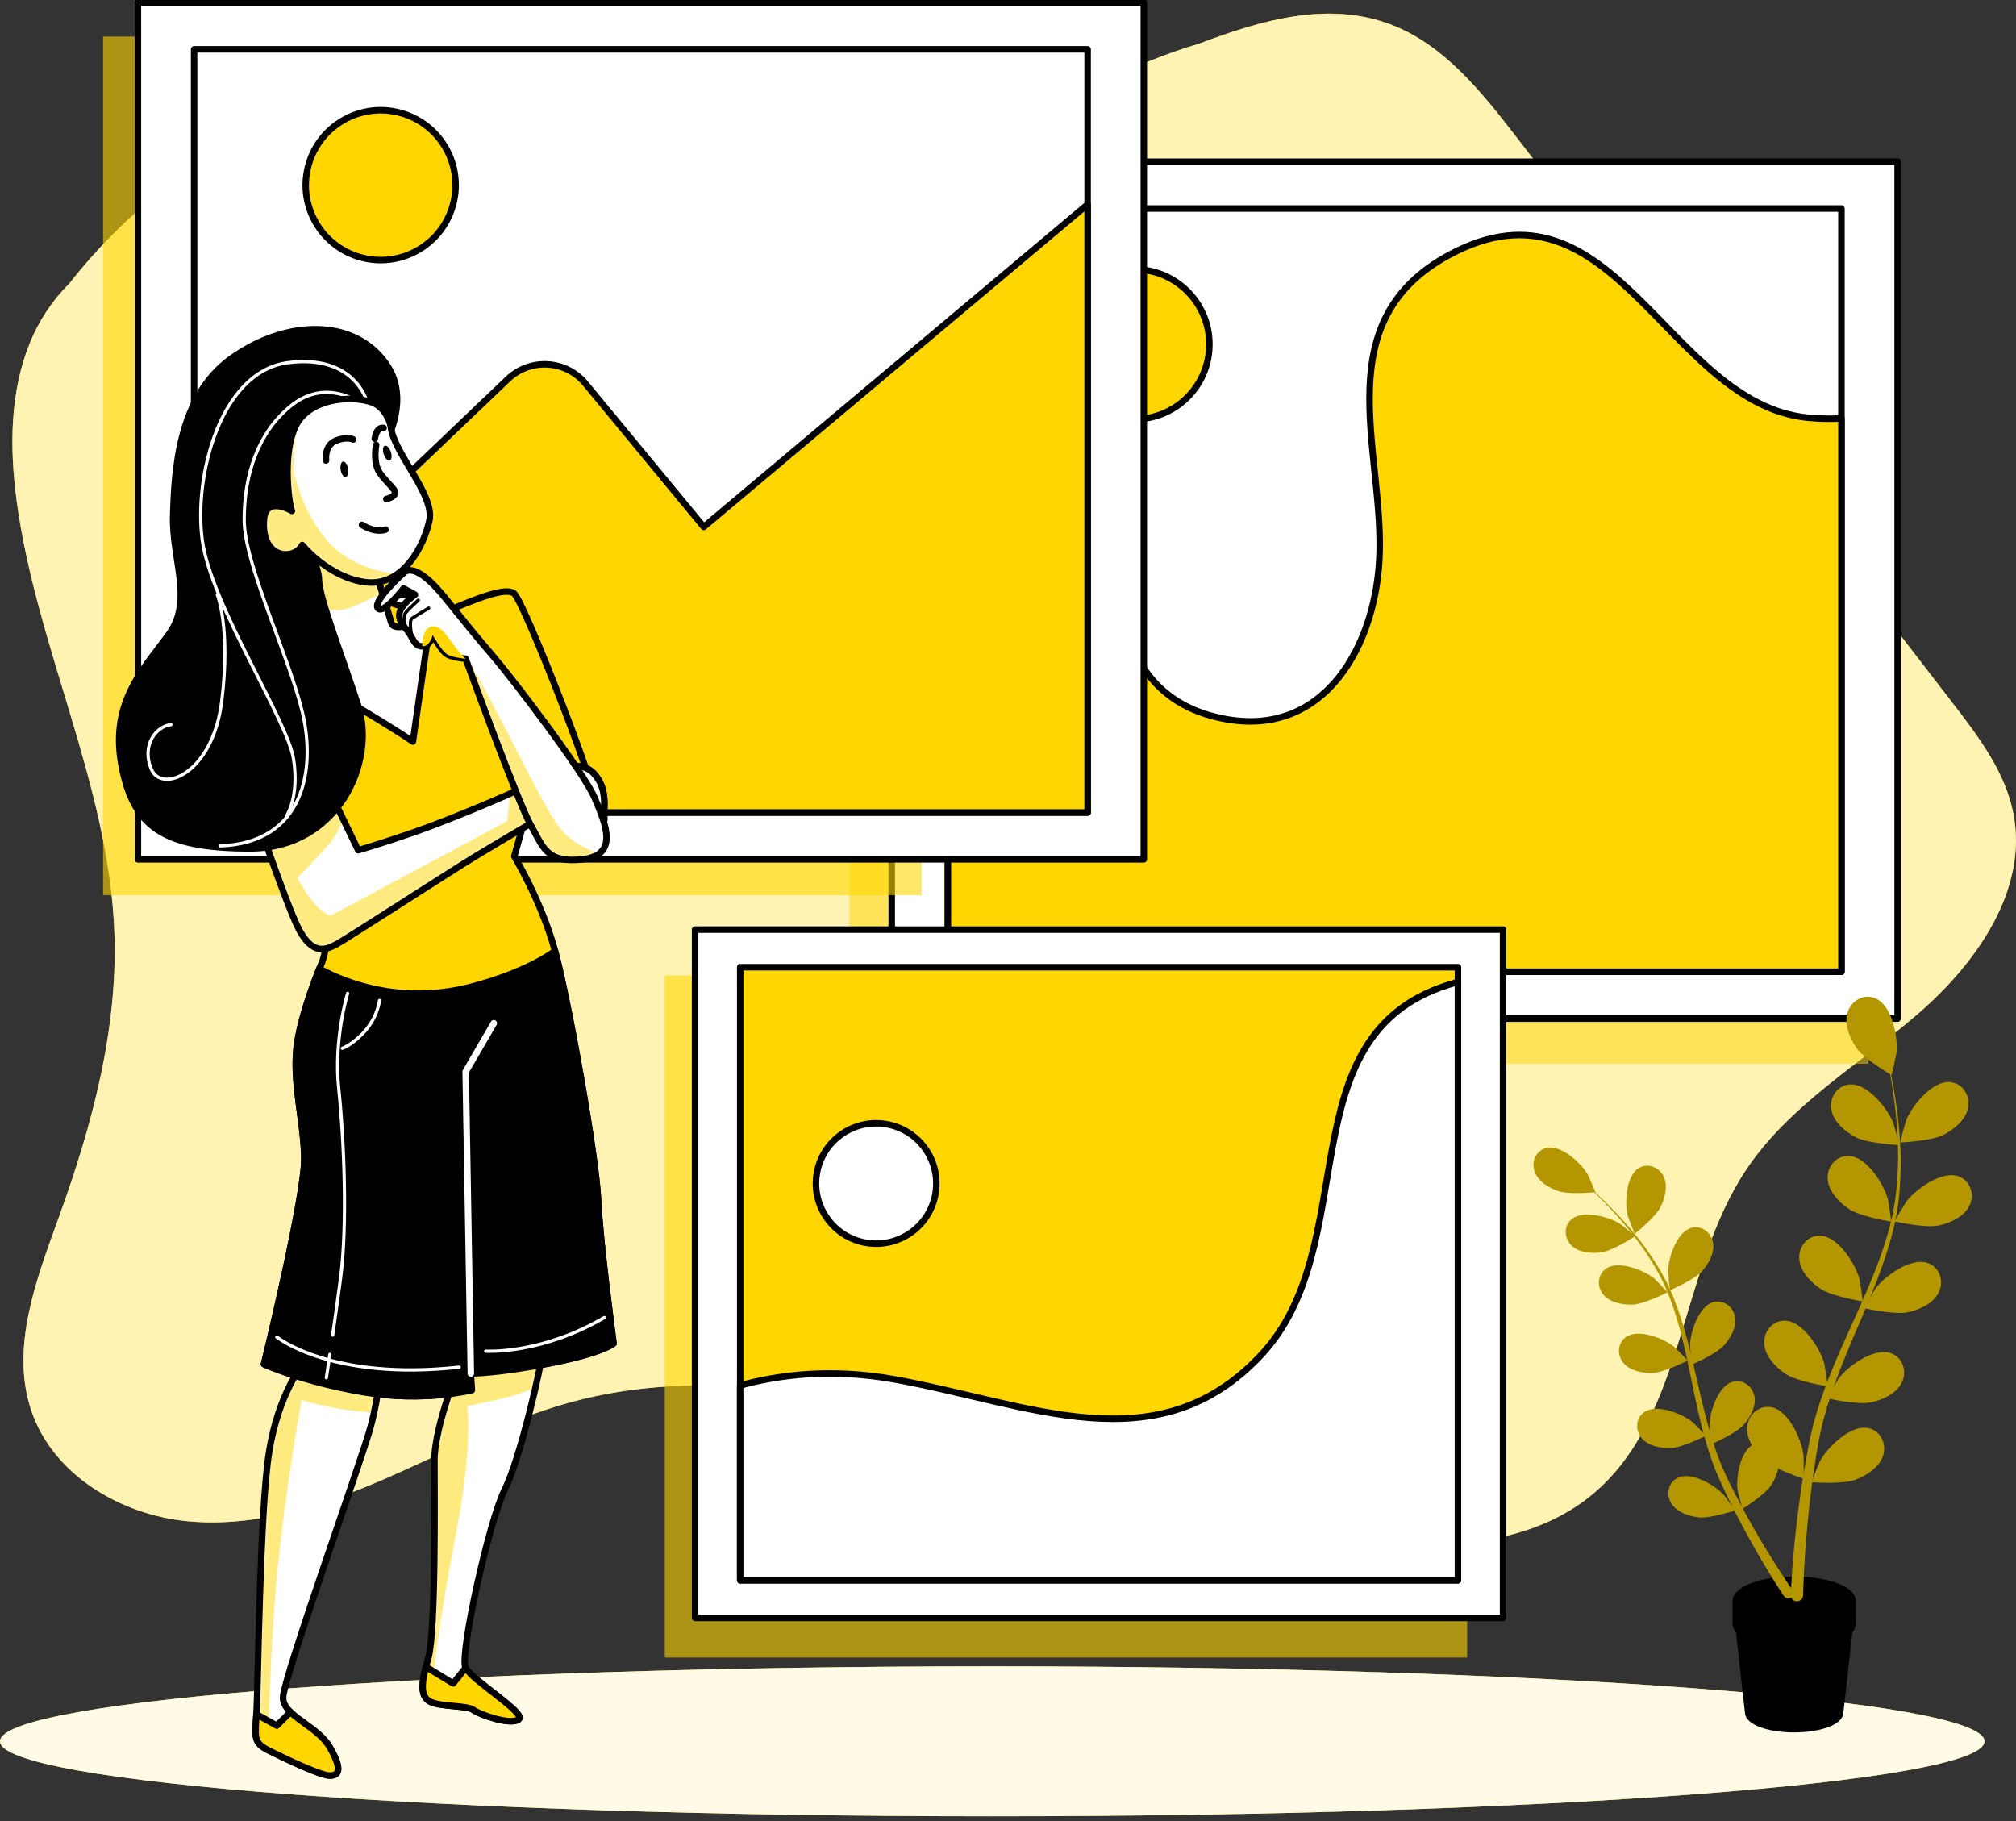 <?xml version="1.0" encoding="UTF-8"?> <svg xmlns="http://www.w3.org/2000/svg" width="310" height="280" viewBox="0 0 310 280" fill="none"><rect x="0" y="0" width="310" height="280" fill="#333333" stroke="none"/><g clip-path="url(#clip0_2637_5901)"><path d="M309.616 125.191C308.394 118.758 304.274 113.316 300.277 108.127C277.917 79.118 255.556 50.109 233.196 21.1C227.8 14.105 221.974 6.78 213.695 3.705C204.133 0.154 194.041 3.044 184.21 6.78C179.551 8.094 174.417 10.354 168.898 12.614C159.474 15.788 149.797 17.925 139.996 19.432C121.787 18.54 103.124 3.751 63.023 11.768C35.22 17.341 18.71 33.306 10.662 43.591C8.056 46.166 5.973 49.317 4.582 52.745C1.507 60.332 1.469 68.833 2.552 76.95C5.566 99.503 16.75 120.633 17.587 143.363C18.133 158.244 14.19 172.94 9.124 186.945C5.619 196.638 1.515 207.177 4.828 216.939C8.156 226.754 18.525 232.911 28.848 233.903C39.164 234.894 49.417 231.604 58.926 227.492C68.442 223.38 77.635 218.384 87.628 215.632C108.035 210.021 129.827 214.294 150.066 220.482C170.304 226.67 190.19 234.794 211.236 237.031C222.95 238.276 235.786 237.308 244.849 229.783C259.184 217.869 258.162 195.339 268.516 179.835C275.134 169.927 285.857 163.701 294.873 155.922C303.897 148.144 311.845 136.89 309.616 125.184V125.191Z" fill="#FFD600"></path><path opacity="0.7" d="M309.616 125.191C308.394 118.758 304.274 113.316 300.277 108.127C277.917 79.118 255.556 50.109 233.196 21.1C227.8 14.105 221.974 6.78 213.695 3.705C204.133 0.154 194.041 3.044 184.21 6.78C179.551 8.094 174.417 10.354 168.898 12.614C159.474 15.788 149.797 17.925 139.996 19.432C121.787 18.54 103.124 3.751 63.023 11.768C35.22 17.341 18.71 33.306 10.662 43.591C8.056 46.166 5.973 49.317 4.582 52.745C1.507 60.332 1.469 68.833 2.552 76.95C5.566 99.503 16.75 120.633 17.587 143.363C18.133 158.244 14.19 172.94 9.124 186.945C5.619 196.638 1.515 207.177 4.828 216.939C8.156 226.754 18.525 232.911 28.848 233.903C39.164 234.894 49.417 231.604 58.926 227.492C68.442 223.38 77.635 218.384 87.628 215.632C108.035 210.021 129.827 214.294 150.066 220.482C170.304 226.67 190.19 234.794 211.236 237.031C222.95 238.276 235.786 237.308 244.849 229.783C259.184 217.869 258.162 195.339 268.516 179.835C275.134 169.927 285.857 163.701 294.873 155.922C303.897 148.144 311.845 136.89 309.616 125.184V125.191Z" fill="white"></path><path d="M152.579 279.269C236.846 279.269 305.157 274.107 305.157 267.739C305.157 261.371 236.846 256.209 152.579 256.209C68.312 256.209 0 261.371 0 267.739C0 274.107 68.312 279.269 152.579 279.269Z" fill="#FFD600"></path><path opacity="0.9" d="M152.579 279.269C236.846 279.269 305.157 274.107 305.157 267.739C305.157 261.371 236.846 256.209 152.579 256.209C68.312 256.209 0 261.371 0 267.739C0 274.107 68.312 279.269 152.579 279.269Z" fill="white"></path><g style="mix-blend-mode:multiply" opacity="0.5"><path d="M287.301 34.005H130.603V163.555H287.301V34.005Z" fill="#FFD600"></path></g><path d="M291.798 24.866H137.121V156.614H291.798V24.866Z" fill="white" stroke="black" stroke-linecap="round" stroke-linejoin="round"></path><path d="M283.158 32.061H145.761V149.412H283.158V32.061Z" fill="white" stroke="black" stroke-linecap="round" stroke-linejoin="round"></path><path d="M283.158 64.337C281.49 64.429 279.753 64.398 277.939 64.221C256.371 62.061 248.208 25.566 222.911 39.163C204.125 49.263 212.519 68.503 212.15 84.798C211.842 98.757 203.956 113.669 188.052 110.487C166.368 106.152 175.277 80.432 158.797 72.192C154.339 69.963 149.827 69.179 145.761 69.125V149.404H283.158V64.329V64.337Z" fill="#FFD600" stroke="black" stroke-linecap="round" stroke-linejoin="round"></path><path d="M174.447 64.46C180.811 64.46 185.969 59.301 185.969 52.938C185.969 46.574 180.811 41.415 174.447 41.415C168.083 41.415 162.925 46.574 162.925 52.938C162.925 59.301 168.083 64.46 174.447 64.46Z" fill="#FFD600" stroke="black" stroke-linecap="round" stroke-linejoin="round"></path><g style="mix-blend-mode:multiply" opacity="0.6"><path d="M225.609 149.988H102.224V254.864H225.609V149.988Z" fill="#FFD600"></path></g><path d="M231.128 142.932H106.882V248.761H231.128V142.932Z" fill="white" stroke="black" stroke-linecap="round" stroke-linejoin="round"></path><path d="M224.194 148.712H113.822V242.981H224.194V148.712Z" fill="#FFD600" stroke="black" stroke-linecap="round" stroke-linejoin="round"></path><path d="M143.863 183.455C144.684 178.41 141.261 173.655 136.216 172.833C131.171 172.011 126.416 175.435 125.594 180.48C124.772 185.524 128.196 190.28 133.241 191.102C138.285 191.923 143.041 188.5 143.863 183.455Z" fill="white" stroke="black" stroke-linecap="round" stroke-linejoin="round"></path><path d="M224.195 150.964C223.672 151.118 223.157 151.28 222.627 151.449C197.63 159.427 209.859 191.342 193.902 208.36C177.945 225.378 158.267 215.809 137.521 212.081C127.774 210.328 119.673 211.404 113.815 213.026V242.981H224.187V150.964H224.195Z" fill="white" stroke="black" stroke-linecap="round" stroke-linejoin="round"></path><g style="mix-blend-mode:multiply" opacity="0.6"><path d="M141.702 5.627H15.85V137.644H141.702V5.627Z" fill="#FFD600"></path></g><path d="M175.884 0.384H21.207V132.132H175.884V0.384Z" fill="white" stroke="black" stroke-linecap="round" stroke-linejoin="round"></path><path d="M167.244 7.587H29.847V124.938H167.244V7.587Z" fill="white" stroke="black" stroke-linecap="round" stroke-linejoin="round"></path><path d="M167.244 31.43L108.211 81.017L90.033 58.987C87.019 55.328 81.531 55.005 78.103 58.28L29.847 104.338V124.93H167.244V31.43Z" fill="#FFD600" stroke="black" stroke-linecap="round" stroke-linejoin="round"></path><path d="M69.747 31.133C71.219 24.942 67.393 18.73 61.202 17.259C55.011 15.787 48.799 19.613 47.328 25.804C45.856 31.995 49.682 38.207 55.873 39.678C62.064 41.15 68.276 37.324 69.747 31.133Z" fill="#FFD600" stroke="black" stroke-linecap="round" stroke-linejoin="round"></path><path d="M275.894 242.896C270.936 242.896 266.916 244.357 266.916 246.163V249.699C266.916 250.075 267.1 250.437 267.423 250.775L268.815 263.296C268.815 264.718 271.981 265.871 275.886 265.871C279.791 265.871 282.958 264.718 282.958 263.296L284.357 250.767C284.68 250.429 284.857 250.075 284.857 249.699V246.163C284.857 244.357 280.836 242.896 275.879 242.896H275.894Z" fill="black" stroke="black" stroke-linecap="round" stroke-linejoin="round"></path><path d="M278.57 227.907C278.523 227.907 279.761 224.833 279.861 224.648C281.022 222.511 284.527 219.06 287.209 219.56C289.139 219.921 290.123 221.927 289.584 223.733C289.039 225.578 287.048 226.869 285.349 227.507C283.351 228.261 278.577 227.907 278.577 227.907H278.57Z" fill="#B39600"></path><path d="M280.944 214.994C280.898 214.986 282.589 212.134 282.712 211.965C284.188 210.028 288.17 207.146 290.745 208.053C292.597 208.706 293.266 210.828 292.459 212.534C291.644 214.279 289.476 215.247 287.701 215.624C285.61 216.062 280.944 214.994 280.944 214.994Z" fill="#B39600"></path><path d="M286.625 201.135C286.579 201.127 288.27 198.275 288.393 198.106C289.869 196.169 293.85 193.287 296.425 194.194C298.278 194.847 298.947 196.969 298.139 198.675C297.325 200.42 295.157 201.389 293.381 201.765C291.291 202.203 286.625 201.135 286.625 201.135Z" fill="#B39600"></path><path d="M291.345 187.799C291.299 187.791 292.99 184.939 293.113 184.77C294.588 182.833 298.57 179.951 301.145 180.858C302.998 181.511 303.666 183.632 302.859 185.339C302.044 187.084 299.877 188.052 298.101 188.429C296.01 188.867 291.345 187.799 291.345 187.799Z" fill="#B39600"></path><path d="M292.19 175.662C292.144 175.662 293.02 172.472 293.097 172.272C294.004 170.012 297.087 166.184 299.808 166.376C301.768 166.514 302.975 168.39 302.652 170.25C302.321 172.149 300.492 173.655 298.878 174.485C296.979 175.462 292.198 175.662 292.19 175.662Z" fill="#B39600"></path><path d="M277.317 227.346C277.363 227.361 277.363 224.049 277.34 223.841C277.063 221.42 275.103 216.915 272.428 216.377C270.499 215.993 268.846 217.484 268.661 219.36C268.477 221.274 269.837 223.218 271.183 224.448C272.758 225.893 277.317 227.346 277.317 227.346Z" fill="#B39600"></path><path d="M281.044 213.164C281.09 213.172 280.591 209.898 280.537 209.698C279.891 207.346 277.27 203.187 274.549 203.064C272.589 202.98 271.175 204.701 271.282 206.585C271.39 208.506 273.035 210.22 274.541 211.227C276.317 212.419 281.044 213.164 281.044 213.164Z" fill="#B39600"></path><path d="M286.433 200.097C286.479 200.105 285.979 196.83 285.925 196.63C285.28 194.278 282.659 190.12 279.938 189.997C277.978 189.912 276.563 191.634 276.671 193.517C276.778 195.439 278.423 197.153 279.93 198.16C281.705 199.351 286.433 200.097 286.433 200.097Z" fill="#B39600"></path><path d="M290.807 187.829C290.853 187.837 290.353 184.563 290.299 184.363C289.654 182.011 287.033 177.852 284.312 177.729C282.352 177.645 280.937 179.366 281.045 181.25C281.152 183.171 282.797 184.885 284.304 185.892C286.08 187.084 290.807 187.829 290.807 187.829Z" fill="#B39600"></path><path d="M292.028 176.061C292.074 176.061 291.221 172.864 291.144 172.671C290.245 170.412 287.186 166.561 284.465 166.737C282.505 166.868 281.29 168.736 281.605 170.596C281.92 172.495 283.742 174.017 285.356 174.854C287.247 175.838 292.028 176.061 292.036 176.061H292.028Z" fill="#B39600"></path><path d="M290.852 165.277C290.899 165.3 291.606 162.064 291.629 161.856C291.875 159.435 290.929 154.608 288.431 153.516C286.633 152.725 284.696 153.824 284.111 155.623C283.519 157.452 284.434 159.643 285.48 161.134C286.702 162.886 290.845 165.285 290.852 165.285V165.277Z" fill="#B39600"></path><path d="M275.364 245.217C275.364 245.217 275.41 243.818 275.587 241.405C275.764 238.991 276.064 235.54 276.617 231.428C276.886 229.368 277.224 227.146 277.639 224.802C277.839 223.618 278.078 222.45 278.324 221.189C278.462 220.582 278.608 219.975 278.754 219.352C278.885 218.737 279.1 218.107 279.269 217.469C280.015 214.948 280.945 212.434 281.998 209.921C283.051 207.407 284.196 204.901 285.326 202.388C286.456 199.882 287.578 197.368 288.539 194.847C289.508 192.334 290.33 189.805 290.899 187.307C291.468 184.809 291.706 182.318 291.814 179.974C291.929 177.622 291.837 175.385 291.698 173.332C291.568 171.272 291.314 169.397 291.076 167.737C290.83 166.076 290.561 164.639 290.322 163.463C289.838 161.103 289.454 159.781 289.454 159.781C289.454 159.781 289.861 161.095 290.399 163.448C290.668 164.624 290.968 166.053 291.252 167.714C291.521 169.374 291.814 171.249 291.998 173.309C292.182 175.369 292.329 177.614 292.259 179.989C292.198 182.372 292.013 184.878 291.491 187.43C290.968 189.982 290.192 192.557 289.269 195.116C288.347 197.684 287.278 200.228 286.202 202.764C285.126 205.301 284.035 207.83 283.051 210.336C282.059 212.842 281.198 215.355 280.53 217.807C280.376 218.422 280.184 219.006 280.068 219.636C279.938 220.259 279.807 220.874 279.676 221.481C279.469 222.665 279.254 223.879 279.085 225.032C278.723 227.361 278.439 229.568 278.216 231.612C277.762 235.701 277.54 239.122 277.409 241.512C277.286 243.911 277.271 245.264 277.271 245.264C277.271 245.794 276.832 246.217 276.302 246.209C275.772 246.209 275.349 245.771 275.357 245.24C275.357 245.24 275.357 245.233 275.357 245.225V245.21L275.364 245.217Z" fill="#B39600"></path><path d="M267.924 232.004C267.924 232.004 267.209 229.322 267.186 229.145C266.917 227.116 267.601 223.034 269.668 222.05C271.16 221.343 272.82 222.219 273.35 223.718C273.888 225.248 273.174 227.108 272.336 228.384C271.344 229.883 267.924 232.004 267.924 232.004Z" fill="#B39600"></path><path d="M263.15 222.042C263.111 222.058 262.85 219.283 262.858 219.106C262.904 217.061 264.187 213.126 266.386 212.473C267.969 211.996 269.476 213.118 269.776 214.679C270.083 216.27 269.091 217.999 268.061 219.137C266.855 220.467 263.15 222.042 263.15 222.05V222.042Z" fill="#B39600"></path><path d="M260.16 209.798C260.122 209.813 259.861 207.038 259.868 206.861C259.914 204.817 261.198 200.881 263.396 200.228C264.98 199.759 266.486 200.873 266.786 202.434C267.094 204.025 266.102 205.754 265.072 206.892C263.865 208.222 260.16 209.798 260.16 209.805V209.798Z" fill="#B39600"></path><path d="M256.785 198.383C256.747 198.398 256.486 195.624 256.493 195.447C256.539 193.402 257.823 189.467 260.021 188.813C261.605 188.337 263.111 189.459 263.411 191.019C263.719 192.61 262.727 194.34 261.697 195.478C260.49 196.807 256.785 198.383 256.785 198.391V198.383Z" fill="#B39600"></path><path d="M251.359 189.713C251.359 189.713 250.345 187.13 250.299 186.961C249.799 184.978 250.006 180.842 251.951 179.628C253.35 178.752 255.103 179.436 255.802 180.858C256.517 182.31 256.017 184.24 255.326 185.608C254.518 187.214 251.359 189.713 251.352 189.713H251.359Z" fill="#B39600"></path><path d="M266.794 232.25C266.832 232.235 265.195 229.983 265.072 229.852C263.688 228.345 260.122 226.247 258.039 227.2C256.54 227.892 256.148 229.721 256.955 231.089C257.777 232.488 259.661 233.134 261.183 233.303C262.966 233.511 266.794 232.242 266.794 232.242V232.25Z" fill="#B39600"></path><path d="M262.312 220.743C262.312 220.743 260.39 218.745 260.252 218.637C258.653 217.354 254.81 215.824 252.896 217.085C251.52 217.992 251.405 219.867 252.412 221.097C253.434 222.35 255.402 222.703 256.931 222.65C258.73 222.58 262.312 220.751 262.32 220.751L262.312 220.743Z" fill="#B39600"></path><path d="M259.514 209.19C259.514 209.19 257.593 207.192 257.454 207.084C255.855 205.801 252.012 204.271 250.098 205.532C248.722 206.439 248.607 208.314 249.614 209.544C250.636 210.797 252.604 211.15 254.134 211.097C255.932 211.027 259.514 209.198 259.522 209.198L259.514 209.19Z" fill="#B39600"></path><path d="M256.432 198.683C256.432 198.683 254.51 196.684 254.372 196.577C252.773 195.293 248.93 193.763 247.016 195.024C245.64 195.931 245.525 197.807 246.532 199.036C247.554 200.289 249.522 200.643 251.052 200.589C252.85 200.52 256.432 198.691 256.44 198.691L256.432 198.683Z" fill="#B39600"></path><path d="M251.443 190.058C251.443 190.058 249.314 188.283 249.16 188.191C247.431 187.091 243.442 185.992 241.681 187.453C240.413 188.506 240.505 190.381 241.643 191.496C242.796 192.633 244.787 192.764 246.301 192.541C248.077 192.28 251.443 190.066 251.443 190.066V190.058Z" fill="#B39600"></path><path d="M245.309 183.302C245.348 183.302 244.233 180.742 244.149 180.589C243.119 178.821 240.09 176 237.846 176.492C236.232 176.845 235.455 178.552 235.947 180.058C236.447 181.596 238.153 182.633 239.598 183.133C241.297 183.717 245.302 183.302 245.309 183.302Z" fill="#B39600"></path><path d="M274.295 245.379C274.295 245.379 273.634 244.403 272.558 242.673C271.482 240.944 269.983 238.445 268.323 235.371C267.493 233.834 266.616 232.158 265.748 230.359C265.302 229.452 264.879 228.537 264.426 227.561C264.226 227.077 264.018 226.593 263.811 226.101C263.596 225.617 263.426 225.079 263.234 224.564C262.496 222.48 261.881 220.305 261.359 218.068C260.836 215.839 260.375 213.564 259.906 211.296C259.437 209.029 258.953 206.769 258.369 204.578C257.785 202.388 257.093 200.259 256.247 198.275C255.402 196.292 254.333 194.478 253.249 192.833C252.166 191.173 250.997 189.697 249.883 188.367C248.776 187.03 247.677 185.877 246.693 184.87C245.701 183.863 244.81 183.018 244.064 182.333C242.565 180.965 241.65 180.25 241.65 180.25C241.65 180.25 242.58 180.942 244.11 182.28C244.871 182.948 245.786 183.779 246.8 184.762C247.807 185.754 248.93 186.892 250.075 188.206C251.22 189.52 252.427 190.973 253.557 192.626C254.695 194.278 255.809 196.069 256.716 198.068C257.623 200.059 258.361 202.203 259.007 204.402C259.652 206.6 260.183 208.868 260.698 211.127C261.22 213.387 261.728 215.647 262.297 217.845C262.865 220.044 263.519 222.181 264.272 224.179C264.472 224.679 264.633 225.171 264.864 225.655C265.079 226.139 265.294 226.624 265.51 227.1C265.955 228.007 266.409 228.945 266.862 229.813C267.769 231.574 268.661 233.219 269.522 234.725C271.228 237.731 272.773 240.167 273.873 241.858C274.972 243.549 275.633 244.479 275.633 244.479C275.886 244.841 275.802 245.348 275.441 245.602C275.079 245.855 274.572 245.771 274.318 245.41C274.318 245.41 274.318 245.41 274.311 245.402L274.295 245.379Z" fill="#B39600"></path><path d="M58.088 88.895C58.088 88.895 59.679 94.145 60.155 95.736C60.632 97.328 63.814 95.736 66.996 94.622C70.179 93.507 77.489 89.848 79.08 91.286C80.671 92.716 93.077 124.361 92.439 126.744C91.801 129.127 91.009 130.564 86.874 129.603C82.739 128.65 81.147 124.354 81.147 124.354L79.08 131.671C79.08 131.671 83.215 138.512 85.283 145.984C87.35 153.455 91.647 177.629 91.963 184.463C92.278 191.304 94.345 206.569 94.345 206.569C94.345 206.569 92.754 207.999 84.645 209.59C76.535 211.181 72.4 211.181 72.4 211.181L72.561 213.725C72.561 213.725 65.244 215.632 55.866 214.041C46.481 212.449 40.601 209.744 40.601 209.744C40.601 209.744 46.965 183.663 46.804 177.937C46.642 172.21 45.213 167.445 45.535 162.033C45.851 156.63 49.348 148.359 49.348 148.359C49.348 148.359 51.892 143.585 48.233 134.361C44.575 125.138 38.533 111.302 36.942 107.166C35.351 103.031 48.395 98.895 49.978 98.258C51.569 97.62 43.46 83.307 45.366 81.716C47.273 80.125 58.088 88.872 58.088 88.872V88.895Z" fill="#FFD600" stroke="black" stroke-linecap="round" stroke-linejoin="round"></path><path d="M36.142 106.705C36.142 106.705 34.551 108.458 35.189 111.955C35.827 115.452 43.936 139.15 46.004 142.963C48.072 146.783 49.978 146.145 51.73 145.192C53.483 144.239 68.902 134.223 73.361 131.517C77.811 128.812 85.767 124.2 85.767 124.2C85.767 124.2 93.084 127.536 92.923 125.952C92.761 124.361 93.561 121.34 91.332 118.957C89.103 116.575 85.129 118.32 83.384 119.595C81.631 120.864 69.072 126.114 63.506 128.02C57.941 129.926 55.082 130.726 55.082 130.726L47.764 115.622" fill="white"></path><mask id="mask0_2637_5901" style="mask-type:luminance" maskUnits="userSpaceOnUse" x="35" y="106" width="58" height="40"><path d="M36.142 106.705C36.142 106.705 34.551 108.458 35.189 111.955C35.827 115.452 43.936 139.15 46.004 142.963C48.072 146.783 49.978 146.145 51.73 145.192C53.483 144.239 68.902 134.223 73.361 131.517C77.811 128.812 85.767 124.2 85.767 124.2C85.767 124.2 93.084 127.536 92.923 125.952C92.761 124.361 93.561 121.34 91.332 118.957C89.103 116.575 85.129 118.32 83.384 119.595C81.631 120.864 69.072 126.114 63.506 128.02C57.941 129.926 55.082 130.726 55.082 130.726L47.764 115.622" fill="white"></path></mask><g mask="url(#mask0_2637_5901)"><g style="mix-blend-mode:multiply" opacity="0.5"><path d="M50.885 140.78C48.31 140.134 45.727 134.976 45.727 134.976C45.727 134.976 47.987 132.716 50.562 129.819C51.731 128.504 52.369 127.051 52.715 125.86L47.749 115.606L38.956 116.283C38.956 116.283 38.218 117.113 37.072 118.419C39.763 126.805 44.49 140.172 45.996 142.955C48.064 146.775 49.97 146.137 51.723 145.184C53.475 144.231 68.895 134.215 73.353 131.51C77.803 128.804 85.759 124.192 85.759 124.192C85.759 124.192 88.549 125.468 90.648 126.068C89.779 123.462 88.918 121.117 88.918 121.117H80.425C79.84 121.394 79.195 121.686 78.495 121.994L77.957 126.275" fill="#FFD600"></path></g></g><path d="M36.142 106.705C36.142 106.705 34.551 108.458 35.189 111.955C35.827 115.452 43.936 139.15 46.004 142.963C48.072 146.783 49.978 146.145 51.73 145.192C53.483 144.239 68.902 134.223 73.361 131.517C77.811 128.812 85.767 124.2 85.767 124.2C85.767 124.2 93.084 127.536 92.923 125.952C92.761 124.361 93.561 121.34 91.332 118.957C89.103 116.575 85.129 118.32 83.384 119.595C81.631 120.864 69.072 126.114 63.506 128.02C57.941 129.926 55.082 130.726 55.082 130.726L47.764 115.622" stroke="black" stroke-linecap="round" stroke-linejoin="round"></path><path d="M91.325 118.95C89.096 116.567 85.121 118.312 83.377 119.588C83.238 119.688 83.023 119.818 82.762 119.964C83.377 120.702 84.091 121.732 84.491 122.931C84.691 123.523 84.845 124.108 84.968 124.661C85.467 124.369 85.76 124.2 85.76 124.2C85.76 124.2 93.077 127.536 92.916 125.952C92.754 124.369 93.554 121.34 91.325 118.957V118.95Z" fill="white" stroke="black" stroke-linecap="round" stroke-linejoin="round"></path><path d="M66.251 94.891C63.337 95.967 60.601 97.197 60.155 95.736C59.679 94.145 58.088 88.895 58.088 88.895C58.088 88.895 47.273 80.148 45.366 81.739C43.46 83.33 51.569 97.643 49.978 98.281C49.409 98.504 47.395 99.18 45.105 100.133C46.127 101.816 48.526 104.822 53.791 107.981C61.739 112.754 63.491 114.023 63.491 114.023L66.243 94.891H66.251Z" fill="white"></path><mask id="mask1_2637_5901" style="mask-type:luminance" maskUnits="userSpaceOnUse" x="45" y="81" width="22" height="34"><path d="M66.251 94.891C63.337 95.967 60.601 97.197 60.155 95.736C59.679 94.145 58.088 88.895 58.088 88.895C58.088 88.895 47.273 80.148 45.366 81.739C43.46 83.33 51.569 97.643 49.978 98.281C49.409 98.504 47.395 99.18 45.105 100.133C46.127 101.816 48.526 104.822 53.791 107.981C61.739 112.754 63.491 114.023 63.491 114.023L66.243 94.891H66.251Z" fill="white"></path></mask><g mask="url(#mask1_2637_5901)"><g style="mix-blend-mode:multiply" opacity="0.5"><path d="M58.087 88.895C58.087 88.895 48.241 80.932 45.681 81.593C45.543 81.685 45.397 81.778 45.258 81.87C44.336 83.184 47.088 89.157 48.848 93.53C50.516 93.822 51.953 93.922 52.814 93.73C54.521 93.353 56.996 92.085 58.748 91.101C58.379 89.871 58.08 88.895 58.08 88.895H58.087Z" fill="#FFD600"></path></g></g><path d="M66.251 94.891C63.337 95.967 60.601 97.197 60.155 95.736C59.679 94.145 58.088 88.895 58.088 88.895C58.088 88.895 47.273 80.148 45.366 81.739C43.46 83.33 51.569 97.643 49.978 98.281C49.409 98.504 47.395 99.18 45.105 100.133C46.127 101.816 48.526 104.822 53.791 107.981C61.739 112.754 63.491 114.023 63.491 114.023L66.243 94.891H66.251Z" stroke="black" stroke-linecap="round" stroke-linejoin="round"></path><path d="M59.471 67.688C59.471 67.688 62.953 61.423 59.602 56.297C54.69 48.779 44.005 49.094 35.604 55.097C27.364 60.978 26.826 72.438 26.626 79.249C26.434 86.059 29.732 92.254 26.042 97.42C22.352 102.577 16.91 107.743 18.655 117.443C20.408 127.144 25.066 130.449 38.479 130.449C51.892 130.449 57.949 117.251 55.036 108.373C52.123 99.495 49.033 91.824 49.033 88.934C49.033 86.043 40.608 69.548 47.995 67.273C55.382 65.005 59.463 67.688 59.463 67.688H59.471Z" fill="black" stroke="black" stroke-linecap="round" stroke-linejoin="round"></path><path d="M54.575 61.523C54.575 61.523 49.748 58.303 44.682 62.446C39.624 66.589 37.549 73.022 37.549 79.925C37.549 86.828 44.452 100.856 46.519 109.595C48.587 118.335 46.75 129.603 33.867 130.065" stroke="white" stroke-width="0.5" stroke-linecap="round" stroke-linejoin="round"></path><path d="M56.42 61.754C56.42 61.754 54.583 54.398 44.229 55.774C33.883 57.157 29.739 73.253 31.115 83.146C32.499 93.038 44.229 110.748 45.143 116.728C46.058 122.709 43.998 125.568 43.998 125.568" stroke="white" stroke-width="0.5" stroke-linecap="round" stroke-linejoin="round"></path><path d="M33.414 91.424C33.414 91.424 35.481 96.482 34.105 107.75C32.722 119.019 24.905 122.009 23.298 118.327C21.692 114.645 23.99 111.655 26.288 111.425" stroke="white" stroke-width="0.5" stroke-linecap="round" stroke-linejoin="round"></path><path d="M62.961 91.416C62.961 91.416 60.247 91.293 59.878 92.154C59.509 93.015 63.575 93.515 63.575 93.515L62.961 91.416Z" fill="white" stroke="black" stroke-linecap="round" stroke-linejoin="round"></path><path d="M62.061 88.096C62.061 88.096 57.288 92.393 58.087 93.499C58.879 94.614 62.061 90.479 62.061 90.479L63.814 91.432C63.814 91.432 62.061 92.7 61.585 93.815C61.108 94.929 61.585 95.721 62.538 96.835C63.491 97.95 63.652 99.38 64.921 99.38C66.189 99.38 66.512 97.627 66.512 97.627C66.512 97.627 67.78 99.856 68.579 100.487C69.371 101.125 71.6 101.278 71.6 101.278C71.6 101.278 79.71 123.539 81.616 126.882C83.522 130.218 83.999 132.763 89.564 132.132C95.129 131.494 93.223 126.882 91.47 122.747C89.718 118.612 78.749 104.299 75.889 100.963C73.03 97.627 71.754 96.036 68.418 91.901C65.082 87.765 63.014 87.127 62.054 88.081L62.061 88.096Z" fill="white"></path><mask id="mask2_2637_5901" style="mask-type:luminance" maskUnits="userSpaceOnUse" x="57" y="87" width="37" height="46"><path d="M62.061 88.096C62.061 88.096 57.288 92.393 58.087 93.499C58.879 94.614 62.061 90.479 62.061 90.479L63.814 91.432C63.814 91.432 62.061 92.7 61.585 93.815C61.108 94.929 61.585 95.721 62.538 96.835C63.491 97.95 63.652 99.38 64.921 99.38C66.189 99.38 66.512 97.627 66.512 97.627C66.512 97.627 67.78 99.856 68.579 100.487C69.371 101.125 71.6 101.278 71.6 101.278C71.6 101.278 79.71 123.539 81.616 126.882C83.522 130.218 83.999 132.763 89.564 132.132C95.129 131.494 93.223 126.882 91.47 122.747C89.718 118.612 78.749 104.299 75.889 100.963C73.03 97.627 71.754 96.036 68.418 91.901C65.082 87.765 63.014 87.127 62.054 88.081L62.061 88.096Z" fill="white"></path></mask><g mask="url(#mask2_2637_5901)"><g style="mix-blend-mode:multiply" opacity="0.5"><path d="M86.09 127.328C83.015 123.485 73.791 103.246 71.608 101.294C71.608 101.294 79.718 123.554 81.624 126.898C83.53 130.234 84.007 132.778 89.572 132.148C90.763 132.009 91.617 131.694 92.193 131.233C90.425 130.703 87.904 129.603 86.082 127.336L86.09 127.328Z" fill="#FFD600"></path></g></g><path d="M62.061 88.096C62.061 88.096 57.288 92.393 58.087 93.499C58.879 94.614 62.061 90.479 62.061 90.479L63.814 91.432C63.814 91.432 62.061 92.7 61.585 93.815C61.108 94.929 61.585 95.721 62.538 96.835C63.491 97.95 63.652 99.38 64.921 99.38C66.189 99.38 66.512 97.627 66.512 97.627C66.512 97.627 67.78 99.856 68.579 100.487C69.371 101.125 71.6 101.278 71.6 101.278C71.6 101.278 79.71 123.539 81.616 126.882C83.522 130.218 83.999 132.763 89.564 132.132C95.129 131.494 93.223 126.882 91.47 122.747C89.718 118.612 78.749 104.299 75.889 100.963C73.03 97.627 71.754 96.036 68.418 91.901C65.082 87.765 63.014 87.127 62.054 88.081L62.061 88.096Z" stroke="black" stroke-linecap="round" stroke-linejoin="round"></path><g style="mix-blend-mode:multiply"><path d="M66.62 96.328C64.829 96.328 64.929 99.388 64.929 99.388C66.197 99.388 66.52 97.635 66.52 97.635C66.52 97.635 67.796 99.864 68.588 100.494C69.379 101.132 71.608 101.286 71.608 101.286C69.425 99.334 68.411 96.321 66.62 96.321V96.328Z" fill="#FFD600"></path></g><path d="M62.346 96.474C62.346 96.474 61.977 94.745 62.346 94.253C62.715 93.761 64.321 92.277 64.321 92.277" stroke="black" stroke-width="0.5" stroke-linecap="round" stroke-linejoin="round"></path><path d="M63.33 97.95C63.33 97.95 62.838 95.483 63.33 95.114C63.822 94.745 65.92 93.507 65.92 93.507" stroke="black" stroke-width="0.5" stroke-linecap="round" stroke-linejoin="round"></path><path d="M71.124 208.691C71.124 208.691 66.804 219.006 66.804 224.533C66.804 230.059 67.042 250.928 65.843 255.01C64.644 259.092 64.644 261.013 66.32 261.728C68.003 262.451 71.839 262.205 72.8 262.927C73.76 263.65 78.557 265.325 79.756 264.365C80.955 263.404 72.554 258.361 71.593 256.447C70.632 254.526 75.19 233.887 77.596 229.091C79.994 224.294 83.353 209.652 83.353 207.976C83.353 206.3 71.116 208.698 71.116 208.698L71.124 208.691Z" fill="white"></path><mask id="mask3_2637_5901" style="mask-type:luminance" maskUnits="userSpaceOnUse" x="64" y="207" width="20" height="58"><path d="M71.124 208.691C71.124 208.691 66.804 219.006 66.804 224.533C66.804 230.059 67.042 250.928 65.843 255.01C64.644 259.092 64.644 261.013 66.32 261.728C68.003 262.451 71.839 262.205 72.8 262.927C73.76 263.65 78.557 265.325 79.756 264.365C80.955 263.404 72.554 258.361 71.593 256.447C70.632 254.526 75.19 233.887 77.596 229.091C79.994 224.294 83.353 209.652 83.353 207.976C83.353 206.3 71.116 208.698 71.116 208.698L71.124 208.691Z" fill="white"></path></mask><g mask="url(#mask3_2637_5901)"><g style="mix-blend-mode:multiply" opacity="0.5"><path d="M71.124 208.691C71.124 208.691 66.804 219.006 66.804 224.533C66.804 230.059 67.042 250.928 65.843 255.01C64.644 259.092 64.644 261.013 66.32 261.728C66.289 258.584 67.642 248.753 70.217 235.217C72.792 221.681 71.831 216.2 71.831 216.2C71.831 216.2 76.666 215.232 78.918 214.586C79.81 214.333 81.117 213.818 82.354 213.303C82.961 210.62 83.353 208.545 83.353 207.968C83.353 206.285 71.116 208.691 71.116 208.691H71.124Z" fill="#FFD600"></path></g></g><path d="M71.124 208.691C71.124 208.691 66.804 219.006 66.804 224.533C66.804 230.059 67.042 250.928 65.843 255.01C64.644 259.092 64.644 261.013 66.32 261.728C68.003 262.451 71.839 262.205 72.8 262.927C73.76 263.65 78.557 265.325 79.756 264.365C80.955 263.404 72.554 258.361 71.593 256.447C70.632 254.526 75.19 233.887 77.596 229.091C79.994 224.294 83.353 209.652 83.353 207.976C83.353 206.3 71.116 208.698 71.116 208.698L71.124 208.691Z" stroke="black" stroke-linecap="round" stroke-linejoin="round"></path><path d="M71.608 256.44L69.686 258.838L65.489 256.286C64.667 259.491 64.836 261.082 66.327 261.72C68.01 262.443 71.846 262.197 72.807 262.92C73.768 263.642 78.564 265.318 79.763 264.357C80.962 263.396 72.561 258.354 71.608 256.44Z" fill="#FFD600" stroke="black" stroke-linecap="round" stroke-linejoin="round"></path><path d="M46.649 209.644C46.649 209.644 42.806 214.202 41.369 223.326C39.931 232.442 39.685 259.56 39.447 263.404C39.209 267.247 38.97 267.962 41.369 269.161C43.767 270.36 49.286 273.004 50.731 273.004C52.176 273.004 52.653 272.043 50.731 268.684C48.809 265.325 43.529 263.888 43.529 261.006C43.529 258.123 55.527 224.771 56.965 219.49C58.402 214.21 58.402 210.612 58.402 210.612L46.642 209.651L46.649 209.644Z" fill="white"></path><mask id="mask4_2637_5901" style="mask-type:luminance" maskUnits="userSpaceOnUse" x="39" y="209" width="20" height="65"><path d="M46.649 209.644C46.649 209.644 42.806 214.202 41.369 223.326C39.931 232.442 39.685 259.56 39.447 263.404C39.209 267.247 38.97 267.962 41.369 269.161C43.767 270.36 49.286 273.004 50.731 273.004C52.176 273.004 52.653 272.043 50.731 268.684C48.809 265.325 43.529 263.888 43.529 261.006C43.529 258.123 55.527 224.771 56.965 219.49C58.402 214.21 58.402 210.612 58.402 210.612L46.642 209.651L46.649 209.644Z" fill="white"></path></mask><g mask="url(#mask4_2637_5901)"><g style="mix-blend-mode:multiply" opacity="0.5"><path d="M41.369 223.326C39.932 232.442 39.686 259.56 39.447 263.404C39.209 267.17 38.986 267.939 41.246 269.1C41.308 265.018 41.515 256.924 42.184 247.139C43.152 232.957 46.373 215.232 46.373 215.232C46.373 215.232 48.948 216.2 53.783 216.846C55.413 217.061 56.627 217.131 57.542 217.131C58.403 213.172 58.403 210.612 58.403 210.612L46.642 209.651C46.642 209.651 42.799 214.21 41.361 223.334L41.369 223.326Z" fill="#FFD600"></path></g></g><path d="M46.649 209.644C46.649 209.644 42.806 214.202 41.369 223.326C39.931 232.442 39.685 259.56 39.447 263.404C39.209 267.247 38.97 267.962 41.369 269.161C43.767 270.36 49.286 273.004 50.731 273.004C52.176 273.004 52.653 272.044 50.731 268.684C48.809 265.325 43.529 263.888 43.529 261.006C43.529 258.123 55.527 224.771 56.965 219.49C58.402 214.21 58.402 210.612 58.402 210.612L46.642 209.651L46.649 209.644Z" stroke="black" stroke-linecap="round" stroke-linejoin="round"></path><path d="M50.723 273.004C52.16 273.004 52.645 272.044 50.723 268.684C49.363 266.302 46.319 264.88 44.658 263.235L42.568 265.325L39.439 263.588C39.201 267.262 39.009 267.985 41.369 269.169C43.767 270.368 49.286 273.012 50.731 273.012L50.723 273.004Z" fill="#FFD600" stroke="black" stroke-linecap="round" stroke-linejoin="round"></path><path d="M60.155 65.997C60.155 65.997 59.994 63.768 58.087 62.338C56.181 60.908 49.179 60.586 46.158 64.406C43.137 68.226 44.405 77.604 44.889 78.557C44.889 78.557 40.916 76.174 40.593 79.833C40.278 83.492 42.022 85.237 43.929 85.237C45.835 85.237 46.473 83.807 46.473 83.807C46.473 83.807 50.608 88.895 56.335 89.533C62.061 90.171 65.244 83.807 66.035 79.994C66.827 76.174 60.947 70.132 60.155 65.997Z" fill="white"></path><mask id="mask5_2637_5901" style="mask-type:luminance" maskUnits="userSpaceOnUse" x="40" y="61" width="27" height="29"><path d="M60.155 65.997C60.155 65.997 59.994 63.768 58.087 62.338C56.181 60.908 49.179 60.586 46.158 64.406C43.137 68.226 44.405 77.604 44.889 78.557C44.889 78.557 40.916 76.174 40.593 79.833C40.278 83.492 42.022 85.237 43.929 85.237C45.835 85.237 46.473 83.807 46.473 83.807C46.473 83.807 50.608 88.895 56.335 89.533C62.061 90.171 65.244 83.807 66.035 79.994C66.827 76.174 60.947 70.132 60.155 65.997Z" fill="white"></path></mask><g mask="url(#mask5_2637_5901)"><g style="mix-blend-mode:multiply" opacity="0.5"><path d="M52.822 85.344C48.956 82.769 46.373 77.288 45.412 73.422C44.697 70.57 45.566 66.497 46.066 64.552C43.183 68.449 44.428 77.619 44.897 78.564C44.897 78.564 40.923 76.182 40.6 79.833C40.285 83.492 42.03 85.237 43.937 85.237C45.843 85.237 46.481 83.807 46.481 83.807C46.481 83.807 50.616 88.895 56.343 89.533C58.28 89.749 59.917 89.157 61.27 88.142C59.364 88.142 56.166 87.581 52.822 85.352V85.344Z" fill="#FFD600"></path></g></g><path d="M60.155 65.997C60.155 65.997 59.994 63.768 58.087 62.338C56.181 60.908 49.179 60.586 46.158 64.406C43.137 68.226 44.405 77.604 44.889 78.557C44.889 78.557 40.916 76.174 40.593 79.833C40.278 83.492 42.022 85.237 43.929 85.237C45.835 85.237 46.473 83.807 46.473 83.807C46.473 83.807 50.608 88.895 56.335 89.533C62.061 90.171 65.244 83.807 66.035 79.994C66.827 76.174 60.947 70.132 60.155 65.997Z" stroke="black" stroke-linecap="round" stroke-linejoin="round"></path><path d="M57.842 68.41C57.842 68.41 57.426 70.494 58.049 72.054C58.672 73.614 61.07 75.282 60.755 75.905C60.44 76.528 59.402 76.735 59.402 76.735" stroke="black" stroke-linecap="round" stroke-linejoin="round"></path><path d="M59.302 81.432C59.302 81.432 57.841 82.054 55.658 80.701" stroke="black" stroke-linecap="round" stroke-linejoin="round"></path><path d="M53.514 72.062C53.622 72.715 53.453 73.284 53.145 73.338C52.83 73.391 52.492 72.9 52.384 72.246C52.276 71.593 52.446 71.024 52.753 70.97C53.068 70.916 53.406 71.408 53.514 72.062Z" fill="black"></path><path d="M60.101 69.487C60.308 70.117 60.231 70.701 59.932 70.801C59.632 70.901 59.217 70.471 59.009 69.848C58.802 69.218 58.879 68.633 59.178 68.534C59.478 68.434 59.893 68.864 60.101 69.487Z" fill="black"></path><path d="M50.14 70.801C50.14 70.801 49.825 68.51 51.6 67.78C53.368 67.05 54.306 67.573 54.306 67.573" stroke="black" stroke-linecap="round" stroke-linejoin="round"></path><path d="M57.634 67.473C57.634 67.473 57.826 65.613 58.987 65.805" stroke="black" stroke-linecap="round" stroke-linejoin="round"></path><path d="M72.4 211.181C72.4 211.181 76.535 211.181 84.645 209.59C92.754 207.999 94.345 206.569 94.345 206.569C94.345 206.569 92.278 191.304 91.962 184.463C91.647 177.698 87.443 153.978 85.352 146.237C82.861 147.99 79.01 149.919 73.046 151.572C62.031 154.623 53.291 151.21 49.11 148.943C48.318 150.911 45.797 157.49 45.528 162.041C45.212 167.444 46.642 172.218 46.804 177.944C46.965 183.671 40.601 209.751 40.601 209.751C40.601 209.751 46.481 212.457 55.866 214.048C65.251 215.639 72.561 213.733 72.561 213.733L72.4 211.189V211.181Z" fill="black" stroke="black" stroke-linecap="round" stroke-linejoin="round"></path><path d="M72.4 211.181L71.608 164.769L75.928 157.329" stroke="white" stroke-linecap="round" stroke-linejoin="round"></path><path d="M58.356 153.832C58.356 153.832 58.087 156.284 56.181 158.459C54.275 160.634 52.638 161.18 52.638 161.18" stroke="white" stroke-width="0.5" stroke-linecap="round" stroke-linejoin="round"></path><path d="M50.724 208.253C50.393 210.474 50.185 211.835 50.185 211.835" stroke="white" stroke-width="0.5" stroke-linecap="round" stroke-linejoin="round"></path><path d="M53.453 152.74C53.453 152.74 51.277 159.819 52.092 167.444C52.907 175.07 53.453 188.413 52.361 196.584C51.938 199.767 51.516 202.787 51.154 205.278" stroke="white" stroke-width="0.5" stroke-linecap="round" stroke-linejoin="round"></path><path d="M42.56 205.578C42.56 205.578 51 212.388 70.609 210.205" stroke="white" stroke-width="0.5" stroke-linecap="round" stroke-linejoin="round"></path><path d="M74.69 207.753C74.69 207.753 83.13 208.299 92.938 202.58" stroke="white" stroke-width="0.5" stroke-linecap="round" stroke-linejoin="round"></path></g><defs><clipPath id="clip0_2637_5901"><rect width="310" height="279.269" fill="white"></rect></clipPath></defs></svg> 